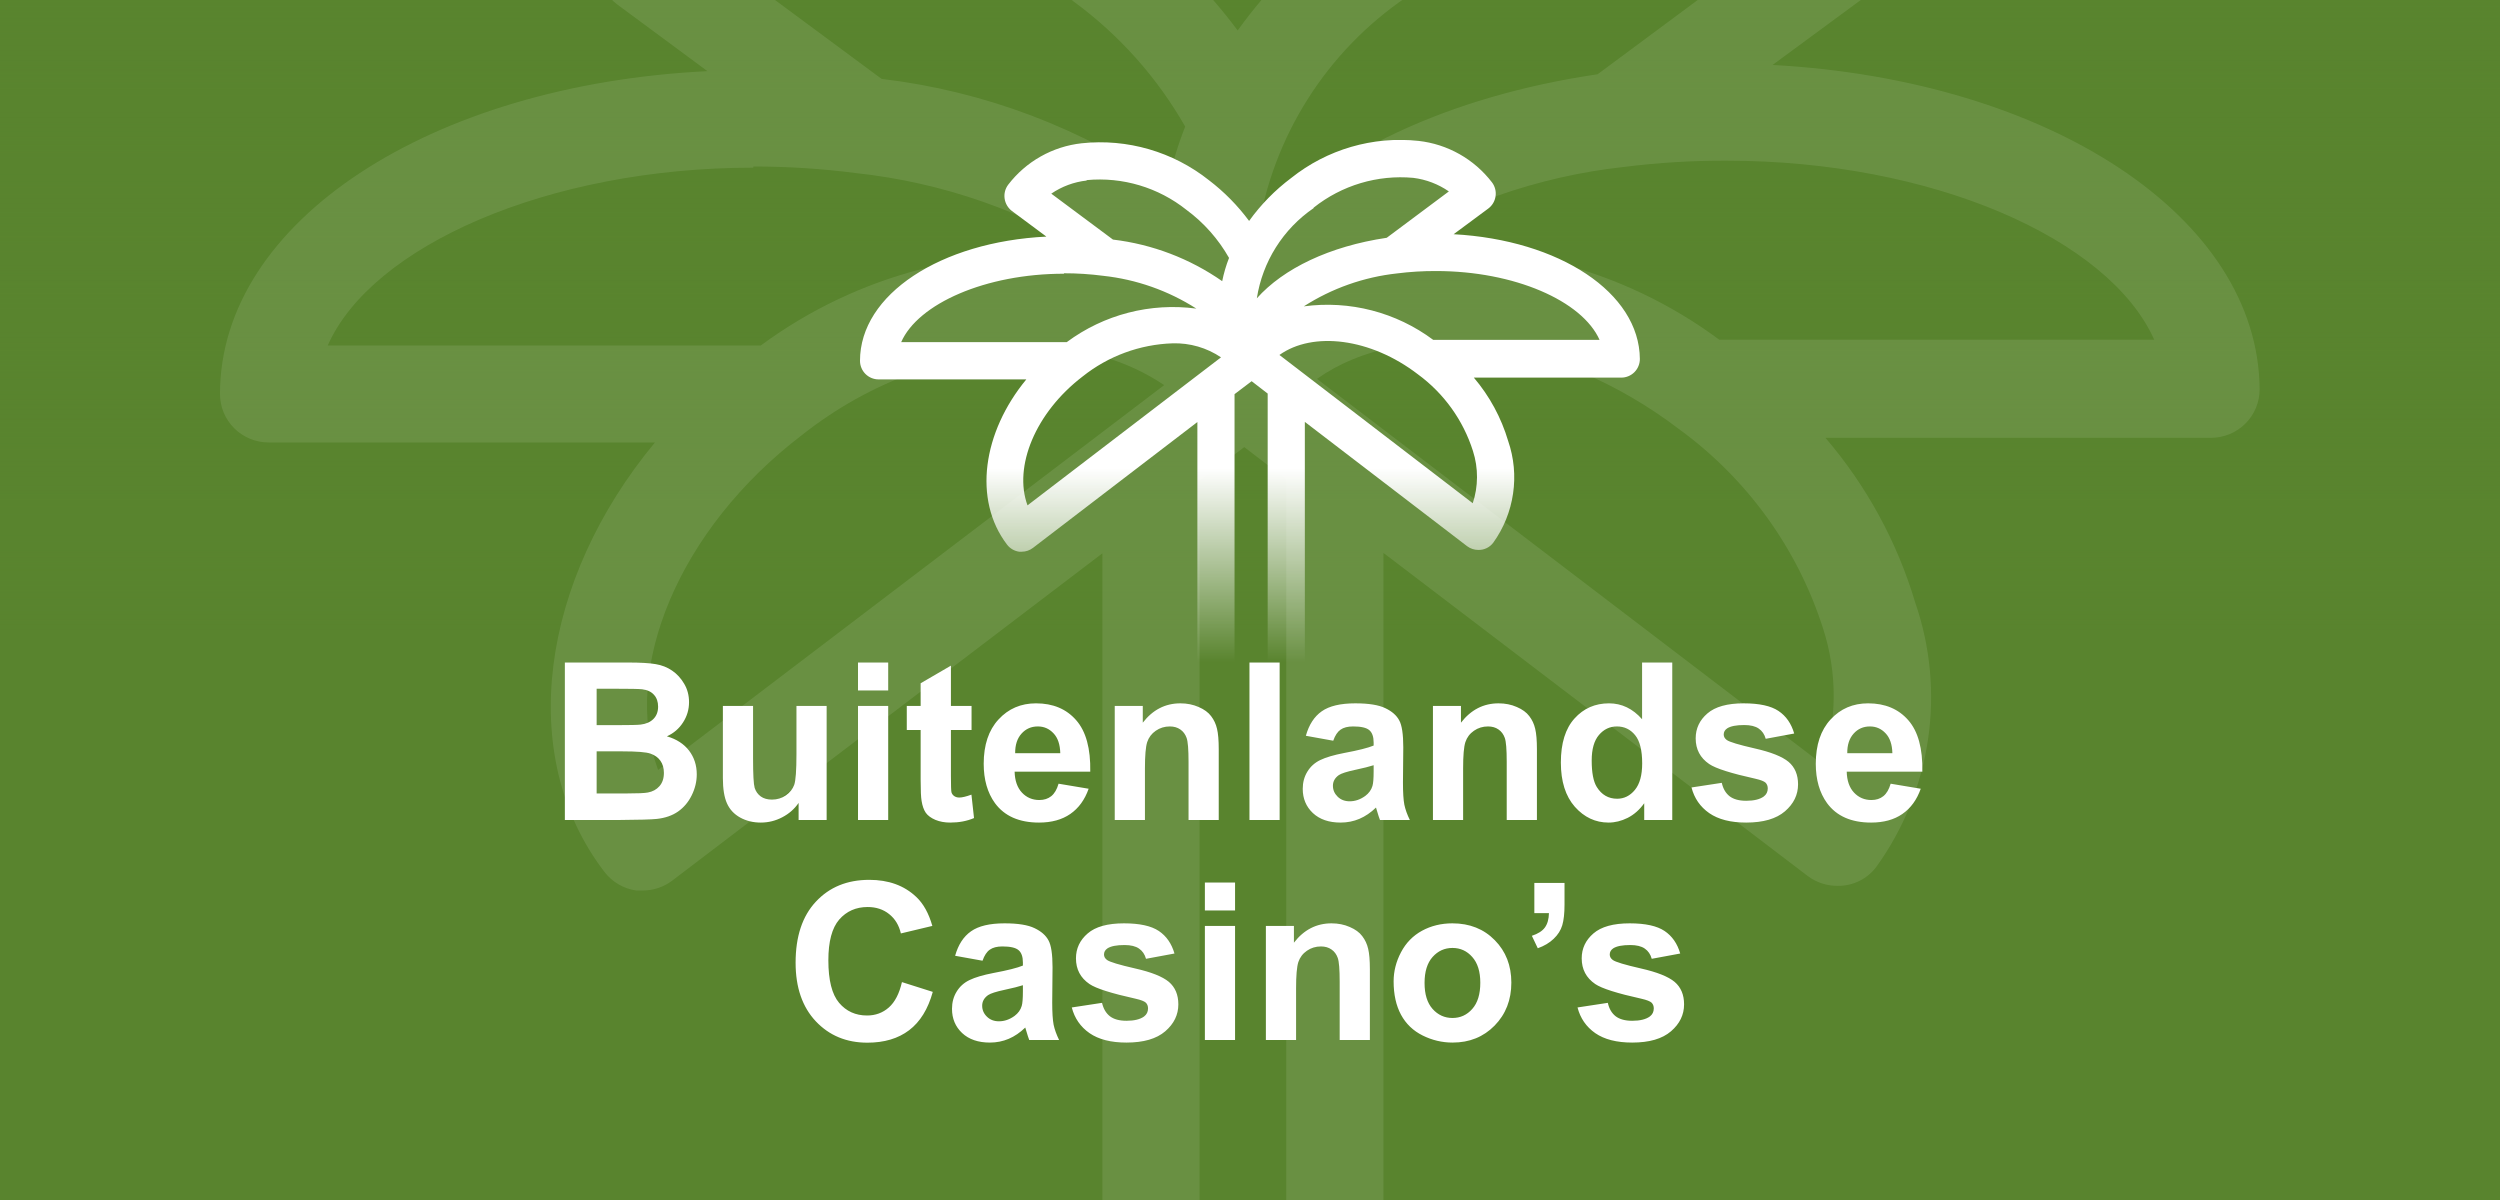 <?xml version="1.0" encoding="UTF-8"?>
<svg xmlns="http://www.w3.org/2000/svg" width="125" height="60" viewBox="0 0 125 60" fill="none">
  <rect x="0" y="0" width="125" height="60" fill="#333333" stroke="none"/>
  <g clip-path="url(#clip0_3607_241)">
    <rect width="125" height="60" fill="#59842E"></rect>
    <rect width="125" height="60" fill="url(#paint0_linear_3607_241)"></rect>
    <g clip-path="url(#clip1_3607_241)">
      <path d="M72.681 11.711L74.412 10.429C74.511 10.355 74.594 10.263 74.657 10.157C74.72 10.051 74.761 9.934 74.778 9.812C74.796 9.69 74.789 9.565 74.758 9.446C74.727 9.327 74.673 9.215 74.598 9.117C74.156 8.542 73.604 8.062 72.973 7.706C72.342 7.35 71.647 7.125 70.927 7.045C68.644 6.8 66.356 7.467 64.558 8.901C63.753 9.505 63.043 10.228 62.455 11.047C61.885 10.278 61.21 9.593 60.449 9.012C58.649 7.583 56.363 6.92 54.08 7.164C53.361 7.244 52.665 7.468 52.034 7.824C51.403 8.18 50.85 8.66 50.409 9.236C50.335 9.334 50.281 9.446 50.25 9.565C50.22 9.684 50.213 9.808 50.231 9.929C50.266 10.176 50.397 10.398 50.595 10.548L52.319 11.83C47.028 12.091 43 14.722 43 18.038C43 18.286 43.098 18.523 43.272 18.697C43.446 18.872 43.683 18.97 43.929 18.97H51.316C49.138 21.609 48.64 24.985 50.35 27.229C50.498 27.424 50.717 27.552 50.959 27.586H51.085C51.29 27.586 51.488 27.518 51.65 27.393L59.869 21.102V36.009C59.869 36.256 59.967 36.493 60.141 36.667C60.316 36.842 60.552 36.94 60.798 36.94C61.045 36.94 61.281 36.842 61.455 36.667C61.629 36.493 61.727 36.256 61.727 36.009V19.708L62.582 19.06L63.384 19.678V36.076C63.384 36.323 63.482 36.56 63.656 36.735C63.831 36.909 64.067 37.008 64.313 37.008C64.56 37.008 64.796 36.909 64.97 36.735C65.144 36.56 65.242 36.323 65.242 36.076V21.094L73.357 27.311C73.52 27.433 73.719 27.498 73.922 27.497C74.066 27.5 74.208 27.468 74.338 27.404C74.467 27.341 74.579 27.247 74.665 27.132C75.185 26.406 75.524 25.565 75.653 24.681C75.783 23.796 75.699 22.894 75.408 22.049C75.063 20.884 74.478 19.805 73.692 18.881H81.064C81.31 18.881 81.546 18.783 81.721 18.608C81.895 18.433 81.993 18.196 81.993 17.949C81.97 14.632 77.972 12.001 72.681 11.711ZM65.681 10.384C67.09 9.263 68.876 8.729 70.667 8.893C71.305 8.973 71.914 9.205 72.443 9.571L69.337 11.889C66.476 12.314 64.172 13.425 62.842 14.915C62.983 14.009 63.307 13.141 63.795 12.366C64.284 11.59 64.925 10.923 65.681 10.406V10.384ZM54.333 9.005C56.127 8.837 57.916 9.371 59.327 10.496C60.195 11.137 60.919 11.955 61.452 12.896C61.304 13.272 61.19 13.662 61.11 14.058C59.487 12.927 57.611 12.213 55.648 11.979L52.564 9.683C53.091 9.323 53.699 9.097 54.333 9.027V9.005ZM53.196 13.663C53.852 13.663 54.507 13.705 55.158 13.79C56.816 13.97 58.411 14.531 59.817 15.43C57.522 15.124 55.198 15.725 53.337 17.107H45.059C45.898 15.191 49.272 13.686 53.196 13.686V13.663ZM51.375 25.268C50.669 23.338 51.762 20.64 54.125 18.829C55.411 17.802 56.993 17.219 58.636 17.166C59.494 17.142 60.338 17.387 61.051 17.867L51.375 25.268ZM73.632 25.157L63.971 17.748C65.644 16.555 68.527 16.898 70.897 18.717C72.196 19.669 73.159 21.011 73.647 22.548C73.923 23.404 73.918 24.326 73.632 25.179V25.157ZM71.663 16.995C69.806 15.61 67.483 15.008 65.19 15.318C66.596 14.416 68.191 13.853 69.85 13.671C70.498 13.589 71.151 13.549 71.804 13.552C75.721 13.552 79.109 15.042 79.979 16.995H71.663Z" fill="url(#paint1_linear_3607_241)"></path>
    </g>
    <g opacity="0.1" clip-path="url(#clip2_3607_241)">
      <path d="M88.627 3.248L93.156 -0.086C93.414 -0.277 93.631 -0.517 93.796 -0.792C93.96 -1.067 94.068 -1.373 94.113 -1.69C94.158 -2.007 94.14 -2.33 94.059 -2.64C93.978 -2.95 93.836 -3.241 93.642 -3.496C92.486 -4.991 91.041 -6.239 89.391 -7.164C87.741 -8.09 85.922 -8.675 84.04 -8.884C78.068 -9.52 72.084 -7.786 67.384 -4.058C65.276 -2.488 63.421 -0.606 61.883 1.523C60.392 -0.478 58.626 -2.259 56.636 -3.768C51.929 -7.483 45.948 -9.209 39.979 -8.574C38.097 -8.367 36.277 -7.783 34.627 -6.857C32.977 -5.931 31.532 -4.683 30.378 -3.186C30.184 -2.932 30.042 -2.641 29.962 -2.332C29.882 -2.023 29.865 -1.7 29.911 -1.384C30.002 -0.743 30.345 -0.165 30.864 0.224L35.373 3.558C21.534 4.236 11 11.077 11 19.7C11 20.343 11.256 20.959 11.712 21.413C12.167 21.867 12.785 22.122 13.43 22.122H32.749C27.054 28.983 25.752 37.761 30.222 43.594C30.61 44.102 31.183 44.436 31.816 44.525H32.146C32.681 44.523 33.2 44.346 33.623 44.021L55.12 27.665V66.423C55.12 67.065 55.376 67.681 55.831 68.135C56.287 68.59 56.905 68.845 57.549 68.845C58.194 68.845 58.812 68.59 59.267 68.135C59.723 67.681 59.979 67.065 59.979 66.423V24.041L62.214 22.355L64.313 23.963V66.597C64.313 67.24 64.569 67.856 65.025 68.31C65.48 68.764 66.098 69.019 66.742 69.019C67.387 69.019 68.005 68.764 68.46 68.31C68.916 67.856 69.172 67.24 69.172 66.597V27.645L90.396 43.807C90.823 44.125 91.341 44.295 91.873 44.292C92.249 44.299 92.622 44.216 92.96 44.051C93.298 43.886 93.592 43.643 93.817 43.342C95.177 41.455 96.063 39.27 96.401 36.97C96.74 34.67 96.52 32.323 95.76 30.126C94.858 27.098 93.328 24.292 91.271 21.89H110.551C111.195 21.89 111.813 21.635 112.269 21.18C112.725 20.726 112.981 20.11 112.981 19.468C112.922 10.844 102.466 4.003 88.627 3.248ZM70.319 -0.202C74.005 -3.117 78.675 -4.504 83.36 -4.078C85.028 -3.871 86.622 -3.266 88.005 -2.314L79.881 3.713C72.398 4.817 66.373 7.705 62.894 11.58C63.262 9.224 64.111 6.968 65.388 4.951C66.665 2.934 68.343 1.2 70.319 -0.144V-0.202ZM40.64 -3.787C45.332 -4.223 50.011 -2.834 53.701 0.089C55.972 1.757 57.866 3.883 59.26 6.329C58.873 7.308 58.574 8.32 58.365 9.352C54.12 6.41 49.214 4.554 44.08 3.945L36.014 -2.024C37.393 -2.961 38.981 -3.547 40.64 -3.729V-3.787ZM37.666 8.325C39.382 8.324 41.096 8.434 42.797 8.654C47.134 9.121 51.305 10.58 54.984 12.918C48.981 12.122 42.903 13.686 38.035 17.278H16.384C18.58 12.297 27.404 8.383 37.666 8.383V8.325ZM32.904 38.498C31.058 33.479 33.915 26.463 40.096 21.754C43.46 19.086 47.597 17.57 51.893 17.433C54.138 17.369 56.346 18.005 58.21 19.255L32.904 38.498ZM91.115 38.207L65.848 18.944C70.221 15.844 77.763 16.735 83.963 21.464C87.359 23.939 89.878 27.427 91.154 31.424C91.876 33.65 91.862 36.048 91.115 38.265V38.207ZM85.965 16.987C81.109 13.387 75.033 11.822 69.036 12.627C72.713 10.283 76.883 8.817 81.222 8.344C82.918 8.131 84.625 8.027 86.334 8.034C96.577 8.034 105.439 11.91 107.713 16.987H85.965Z" fill="white"></path>
    </g>
    <path d="M28.243 33.126H31.39C32.013 33.126 32.477 33.153 32.781 33.206C33.089 33.257 33.363 33.364 33.603 33.529C33.846 33.694 34.049 33.914 34.21 34.19C34.371 34.462 34.452 34.768 34.452 35.108C34.452 35.477 34.351 35.815 34.151 36.123C33.954 36.431 33.685 36.662 33.345 36.816C33.825 36.956 34.194 37.194 34.452 37.53C34.709 37.867 34.838 38.263 34.838 38.717C34.838 39.075 34.754 39.425 34.586 39.765C34.421 40.101 34.194 40.372 33.904 40.576C33.617 40.776 33.263 40.9 32.84 40.946C32.575 40.975 31.936 40.993 30.923 41H28.243V33.126ZM29.832 34.437V36.257H30.875C31.494 36.257 31.879 36.248 32.029 36.23C32.301 36.198 32.514 36.105 32.669 35.951C32.826 35.794 32.905 35.588 32.905 35.334C32.905 35.09 32.837 34.893 32.701 34.743C32.568 34.589 32.37 34.496 32.105 34.463C31.947 34.446 31.494 34.437 30.746 34.437H29.832ZM29.832 37.568V39.673H31.304C31.877 39.673 32.241 39.657 32.395 39.625C32.631 39.582 32.822 39.478 32.969 39.313C33.12 39.145 33.195 38.921 33.195 38.642C33.195 38.406 33.138 38.205 33.023 38.041C32.908 37.876 32.742 37.756 32.523 37.681C32.309 37.605 31.84 37.568 31.116 37.568H29.832ZM39.93 41V40.146C39.722 40.45 39.449 40.69 39.108 40.866C38.772 41.041 38.416 41.129 38.04 41.129C37.656 41.129 37.313 41.045 37.008 40.877C36.704 40.708 36.484 40.472 36.348 40.167C36.212 39.863 36.144 39.442 36.144 38.905V35.296H37.653V37.917C37.653 38.719 37.68 39.211 37.733 39.394C37.791 39.573 37.893 39.716 38.04 39.824C38.186 39.928 38.373 39.98 38.598 39.98C38.856 39.98 39.087 39.91 39.291 39.77C39.495 39.627 39.635 39.451 39.71 39.244C39.785 39.032 39.823 38.519 39.823 37.702V35.296H41.332V41H39.93ZM42.9 34.523V33.126H44.41V34.523H42.9ZM42.9 41V35.296H44.41V41H42.9ZM48.578 35.296V36.499H47.546V38.798C47.546 39.263 47.555 39.535 47.573 39.614C47.595 39.69 47.639 39.752 47.708 39.802C47.779 39.852 47.865 39.877 47.965 39.877C48.105 39.877 48.307 39.829 48.572 39.732L48.701 40.903C48.35 41.054 47.953 41.129 47.509 41.129C47.237 41.129 46.991 41.084 46.773 40.995C46.554 40.901 46.393 40.783 46.29 40.64C46.189 40.493 46.12 40.296 46.08 40.049C46.048 39.874 46.032 39.519 46.032 38.986V36.499H45.339V35.296H46.032V34.163L47.546 33.282V35.296H48.578ZM52.928 39.185L54.432 39.437C54.239 39.988 53.933 40.409 53.514 40.699C53.098 40.986 52.577 41.129 51.951 41.129C50.959 41.129 50.225 40.805 49.748 40.157C49.373 39.638 49.185 38.982 49.185 38.191C49.185 37.246 49.432 36.506 49.926 35.973C50.42 35.435 51.045 35.167 51.8 35.167C52.649 35.167 53.319 35.448 53.809 36.01C54.3 36.569 54.534 37.426 54.513 38.583H50.731C50.742 39.031 50.864 39.38 51.097 39.63C51.329 39.877 51.62 40.001 51.967 40.001C52.203 40.001 52.402 39.937 52.563 39.808C52.724 39.679 52.846 39.471 52.928 39.185ZM53.014 37.659C53.003 37.222 52.891 36.891 52.676 36.666C52.461 36.436 52.2 36.322 51.892 36.322C51.562 36.322 51.29 36.442 51.075 36.682C50.86 36.922 50.755 37.247 50.758 37.659H53.014ZM60.937 41H59.427V38.089C59.427 37.473 59.395 37.075 59.331 36.897C59.266 36.714 59.16 36.572 59.014 36.472C58.87 36.372 58.697 36.322 58.493 36.322C58.231 36.322 57.997 36.393 57.789 36.537C57.581 36.68 57.438 36.87 57.359 37.106C57.284 37.342 57.247 37.779 57.247 38.416V41H55.737V35.296H57.139V36.134C57.637 35.489 58.264 35.167 59.019 35.167C59.352 35.167 59.656 35.228 59.932 35.35C60.208 35.468 60.416 35.62 60.555 35.806C60.698 35.992 60.797 36.204 60.851 36.44C60.908 36.676 60.937 37.015 60.937 37.455V41ZM62.473 41V33.126H63.982V41H62.473ZM66.662 37.036L65.293 36.789C65.447 36.238 65.711 35.829 66.087 35.565C66.463 35.3 67.022 35.167 67.763 35.167C68.436 35.167 68.938 35.248 69.267 35.409C69.597 35.566 69.828 35.769 69.96 36.016C70.096 36.259 70.164 36.709 70.164 37.364L70.148 39.126C70.148 39.627 70.171 39.997 70.218 40.237C70.268 40.474 70.359 40.728 70.492 41H68.999C68.959 40.9 68.911 40.751 68.853 40.554C68.829 40.465 68.811 40.406 68.8 40.377C68.542 40.628 68.266 40.816 67.973 40.941C67.679 41.066 67.366 41.129 67.033 41.129C66.445 41.129 65.982 40.97 65.642 40.651C65.305 40.332 65.137 39.929 65.137 39.442C65.137 39.12 65.214 38.834 65.368 38.583C65.522 38.329 65.737 38.135 66.012 38.003C66.291 37.867 66.692 37.749 67.215 37.648C67.921 37.516 68.409 37.392 68.682 37.278V37.127C68.682 36.837 68.61 36.632 68.467 36.51C68.324 36.384 68.053 36.322 67.656 36.322C67.387 36.322 67.178 36.376 67.027 36.483C66.877 36.587 66.755 36.771 66.662 37.036ZM68.682 38.261C68.488 38.325 68.182 38.402 67.763 38.492C67.344 38.581 67.07 38.669 66.941 38.755C66.745 38.895 66.646 39.072 66.646 39.287C66.646 39.498 66.725 39.681 66.882 39.834C67.04 39.988 67.24 40.065 67.484 40.065C67.756 40.065 68.016 39.976 68.263 39.797C68.445 39.661 68.565 39.494 68.623 39.297C68.662 39.169 68.682 38.923 68.682 38.562V38.261ZM76.846 41H75.336V38.089C75.336 37.473 75.304 37.075 75.24 36.897C75.175 36.714 75.07 36.572 74.923 36.472C74.78 36.372 74.606 36.322 74.402 36.322C74.141 36.322 73.906 36.393 73.698 36.537C73.491 36.68 73.347 36.87 73.269 37.106C73.193 37.342 73.156 37.779 73.156 38.416V41H71.647V35.296H73.048V36.134C73.546 35.489 74.173 35.167 74.928 35.167C75.261 35.167 75.566 35.228 75.841 35.35C76.117 35.468 76.325 35.62 76.464 35.806C76.608 35.992 76.706 36.204 76.76 36.44C76.817 36.676 76.846 37.015 76.846 37.455V41ZM83.613 41H82.211V40.162C81.979 40.488 81.703 40.731 81.384 40.893C81.069 41.05 80.751 41.129 80.428 41.129C79.773 41.129 79.211 40.866 78.742 40.339C78.276 39.809 78.043 39.072 78.043 38.127C78.043 37.16 78.271 36.426 78.726 35.924C79.18 35.419 79.755 35.167 80.45 35.167C81.087 35.167 81.638 35.432 82.104 35.962V33.126H83.613V41ZM79.585 38.024C79.585 38.633 79.669 39.074 79.837 39.346C80.081 39.74 80.421 39.937 80.858 39.937C81.205 39.937 81.501 39.79 81.744 39.496C81.988 39.199 82.109 38.757 82.109 38.169C82.109 37.514 81.991 37.043 81.755 36.757C81.519 36.467 81.216 36.322 80.847 36.322C80.489 36.322 80.188 36.465 79.945 36.752C79.705 37.034 79.585 37.459 79.585 38.024ZM84.575 39.373L86.089 39.142C86.154 39.435 86.284 39.659 86.481 39.813C86.678 39.963 86.954 40.039 87.309 40.039C87.699 40.039 87.993 39.967 88.189 39.824C88.322 39.724 88.388 39.589 88.388 39.421C88.388 39.306 88.352 39.211 88.281 39.136C88.206 39.065 88.037 38.998 87.776 38.938C86.558 38.669 85.787 38.424 85.461 38.202C85.01 37.894 84.784 37.466 84.784 36.918C84.784 36.424 84.979 36.008 85.37 35.672C85.76 35.335 86.365 35.167 87.185 35.167C87.966 35.167 88.546 35.294 88.925 35.548C89.305 35.803 89.566 36.178 89.71 36.676L88.286 36.94C88.225 36.717 88.109 36.547 87.937 36.429C87.769 36.311 87.527 36.252 87.212 36.252C86.814 36.252 86.53 36.307 86.358 36.419C86.243 36.497 86.186 36.599 86.186 36.725C86.186 36.832 86.236 36.923 86.336 36.998C86.472 37.099 86.942 37.24 87.744 37.423C88.549 37.605 89.112 37.829 89.43 38.094C89.745 38.363 89.903 38.737 89.903 39.217C89.903 39.74 89.684 40.189 89.248 40.565C88.811 40.941 88.164 41.129 87.309 41.129C86.532 41.129 85.916 40.971 85.461 40.656C85.01 40.341 84.714 39.913 84.575 39.373ZM94.533 39.185L96.037 39.437C95.843 39.988 95.537 40.409 95.118 40.699C94.703 40.986 94.182 41.129 93.555 41.129C92.563 41.129 91.829 40.805 91.353 40.157C90.977 39.638 90.789 38.982 90.789 38.191C90.789 37.246 91.036 36.506 91.53 35.973C92.024 35.435 92.649 35.167 93.405 35.167C94.253 35.167 94.923 35.448 95.414 36.01C95.904 36.569 96.139 37.426 96.117 38.583H92.336C92.347 39.031 92.468 39.38 92.701 39.63C92.934 39.877 93.224 40.001 93.571 40.001C93.808 40.001 94.006 39.937 94.168 39.808C94.329 39.679 94.45 39.471 94.533 39.185ZM94.619 37.659C94.608 37.222 94.495 36.891 94.28 36.666C94.065 36.436 93.804 36.322 93.496 36.322C93.167 36.322 92.894 36.442 92.68 36.682C92.465 36.922 92.359 37.247 92.363 37.659H94.619ZM45.097 49.105L46.639 49.594C46.402 50.453 46.008 51.092 45.457 51.511C44.909 51.927 44.213 52.134 43.368 52.134C42.322 52.134 41.463 51.778 40.79 51.065C40.116 50.349 39.78 49.372 39.78 48.133C39.78 46.822 40.118 45.805 40.795 45.082C41.472 44.355 42.361 43.992 43.464 43.992C44.428 43.992 45.21 44.276 45.812 44.846C46.17 45.182 46.438 45.666 46.617 46.296L45.044 46.672C44.95 46.264 44.755 45.941 44.458 45.705C44.164 45.469 43.806 45.351 43.384 45.351C42.8 45.351 42.326 45.56 41.96 45.979C41.599 46.398 41.418 47.077 41.418 48.015C41.418 49.01 41.597 49.719 41.955 50.142C42.313 50.564 42.779 50.775 43.352 50.775C43.774 50.775 44.138 50.641 44.442 50.373C44.746 50.104 44.965 49.681 45.097 49.105ZM49.126 48.036L47.756 47.789C47.91 47.238 48.175 46.829 48.551 46.565C48.927 46.3 49.485 46.167 50.227 46.167C50.9 46.167 51.401 46.248 51.73 46.409C52.06 46.566 52.291 46.769 52.423 47.016C52.559 47.259 52.627 47.709 52.627 48.364L52.611 50.126C52.611 50.627 52.635 50.997 52.681 51.237C52.731 51.474 52.823 51.728 52.955 52H51.462C51.422 51.9 51.374 51.751 51.317 51.554C51.292 51.465 51.274 51.406 51.263 51.377C51.005 51.628 50.73 51.816 50.436 51.941C50.142 52.066 49.829 52.129 49.496 52.129C48.909 52.129 48.445 51.97 48.105 51.651C47.768 51.332 47.6 50.929 47.6 50.442C47.6 50.12 47.677 49.834 47.831 49.583C47.985 49.329 48.2 49.135 48.476 49.003C48.755 48.867 49.156 48.749 49.679 48.648C50.384 48.516 50.873 48.392 51.145 48.278V48.127C51.145 47.837 51.073 47.632 50.93 47.51C50.787 47.384 50.517 47.322 50.119 47.322C49.851 47.322 49.641 47.376 49.491 47.483C49.34 47.587 49.219 47.771 49.126 48.036ZM51.145 49.261C50.952 49.325 50.645 49.402 50.227 49.492C49.808 49.581 49.534 49.669 49.405 49.755C49.208 49.895 49.109 50.072 49.109 50.287C49.109 50.498 49.188 50.681 49.346 50.834C49.503 50.988 49.704 51.065 49.947 51.065C50.219 51.065 50.479 50.976 50.726 50.797C50.909 50.661 51.029 50.494 51.086 50.297C51.125 50.169 51.145 49.923 51.145 49.562V49.261ZM53.589 50.373L55.103 50.142C55.168 50.435 55.299 50.659 55.496 50.813C55.693 50.963 55.968 51.039 56.323 51.039C56.713 51.039 57.007 50.967 57.204 50.824C57.336 50.724 57.402 50.589 57.402 50.421C57.402 50.306 57.367 50.211 57.295 50.136C57.22 50.065 57.051 49.998 56.79 49.938C55.573 49.669 54.801 49.424 54.475 49.202C54.024 48.894 53.798 48.466 53.798 47.918C53.798 47.424 53.993 47.008 54.384 46.672C54.774 46.335 55.379 46.167 56.199 46.167C56.98 46.167 57.56 46.294 57.94 46.548C58.319 46.803 58.58 47.178 58.724 47.676L57.3 47.94C57.239 47.717 57.123 47.547 56.951 47.429C56.783 47.311 56.541 47.252 56.226 47.252C55.829 47.252 55.544 47.307 55.372 47.419C55.258 47.497 55.2 47.599 55.2 47.725C55.2 47.832 55.25 47.923 55.351 47.998C55.487 48.099 55.956 48.24 56.758 48.423C57.563 48.605 58.126 48.829 58.444 49.094C58.759 49.363 58.917 49.737 58.917 50.217C58.917 50.74 58.699 51.189 58.262 51.565C57.825 51.941 57.178 52.129 56.323 52.129C55.546 52.129 54.93 51.971 54.475 51.656C54.024 51.341 53.728 50.913 53.589 50.373ZM60.244 45.523V44.126H61.753V45.523H60.244ZM60.244 52V46.296H61.753V52H60.244ZM68.494 52H66.984V49.089C66.984 48.473 66.952 48.075 66.888 47.897C66.823 47.714 66.718 47.572 66.571 47.472C66.428 47.372 66.254 47.322 66.05 47.322C65.788 47.322 65.554 47.393 65.346 47.537C65.138 47.68 64.995 47.87 64.916 48.106C64.841 48.342 64.804 48.779 64.804 49.416V52H63.294V46.296H64.696V47.134C65.194 46.489 65.821 46.167 66.576 46.167C66.909 46.167 67.213 46.228 67.489 46.35C67.765 46.468 67.973 46.62 68.112 46.806C68.255 46.992 68.354 47.204 68.408 47.44C68.465 47.676 68.494 48.015 68.494 48.455V52ZM69.681 49.067C69.681 48.566 69.804 48.081 70.051 47.612C70.298 47.143 70.647 46.785 71.099 46.538C71.553 46.291 72.06 46.167 72.619 46.167C73.482 46.167 74.189 46.448 74.74 47.01C75.292 47.569 75.567 48.276 75.567 49.132C75.567 49.995 75.288 50.711 74.73 51.28C74.174 51.846 73.474 52.129 72.629 52.129C72.107 52.129 71.607 52.011 71.131 51.774C70.658 51.538 70.298 51.193 70.051 50.738C69.804 50.279 69.681 49.723 69.681 49.067ZM71.228 49.148C71.228 49.714 71.362 50.147 71.63 50.448C71.899 50.748 72.23 50.899 72.624 50.899C73.018 50.899 73.347 50.748 73.612 50.448C73.881 50.147 74.015 49.71 74.015 49.137C74.015 48.579 73.881 48.149 73.612 47.848C73.347 47.547 73.018 47.397 72.624 47.397C72.23 47.397 71.899 47.547 71.63 47.848C71.362 48.149 71.228 48.582 71.228 49.148ZM76.717 44.148H78.226V45.227C78.226 45.664 78.189 46.009 78.113 46.264C78.038 46.514 77.895 46.74 77.684 46.94C77.476 47.141 77.211 47.298 76.889 47.413L76.593 46.79C76.898 46.69 77.114 46.552 77.243 46.377C77.372 46.201 77.44 45.961 77.447 45.657H76.717V44.148ZM78.876 50.373L80.391 50.142C80.455 50.435 80.586 50.659 80.783 50.813C80.98 50.963 81.255 51.039 81.61 51.039C82 51.039 82.294 50.967 82.491 50.824C82.623 50.724 82.689 50.589 82.689 50.421C82.689 50.306 82.654 50.211 82.582 50.136C82.507 50.065 82.338 49.998 82.077 49.938C80.86 49.669 80.088 49.424 79.762 49.202C79.311 48.894 79.085 48.466 79.085 47.918C79.085 47.424 79.281 47.008 79.671 46.672C80.061 46.335 80.666 46.167 81.486 46.167C82.267 46.167 82.847 46.294 83.227 46.548C83.606 46.803 83.868 47.178 84.011 47.676L82.587 47.94C82.526 47.717 82.41 47.547 82.238 47.429C82.07 47.311 81.828 47.252 81.513 47.252C81.116 47.252 80.831 47.307 80.659 47.419C80.545 47.497 80.487 47.599 80.487 47.725C80.487 47.832 80.537 47.923 80.638 47.998C80.774 48.099 81.243 48.24 82.045 48.423C82.851 48.605 83.413 48.829 83.731 49.094C84.046 49.363 84.204 49.737 84.204 50.217C84.204 50.74 83.986 51.189 83.549 51.565C83.112 51.941 82.466 52.129 81.61 52.129C80.833 52.129 80.217 51.971 79.762 51.656C79.311 51.341 79.016 50.913 78.876 50.373Z" fill="white"></path>
  </g>
  <defs>
    <linearGradient id="paint0_linear_3607_241" x1="62.5" y1="0" x2="62.5" y2="60" gradientUnits="userSpaceOnUse">
      <stop stop-color="#59842E"></stop>
      <stop offset="0.526" stop-color="#59842E" stop-opacity="0"></stop>
    </linearGradient>
    <linearGradient id="paint1_linear_3607_241" x1="62.496" y1="6.995" x2="62.496" y2="37.008" gradientUnits="userSpaceOnUse">
      <stop offset="0.547" stop-color="white"></stop>
      <stop offset="0.87" stop-color="white" stop-opacity="0"></stop>
    </linearGradient>
    <clipPath id="clip0_3607_241">
      <rect width="125" height="60" fill="white"></rect>
    </clipPath>
    <clipPath id="clip1_3607_241">
      <rect width="39" height="30" fill="white" transform="translate(43 7)"></rect>
    </clipPath>
    <clipPath id="clip2_3607_241">
      <rect width="102" height="78" fill="white" transform="translate(11 -9)"></rect>
    </clipPath>
  </defs>
</svg>
